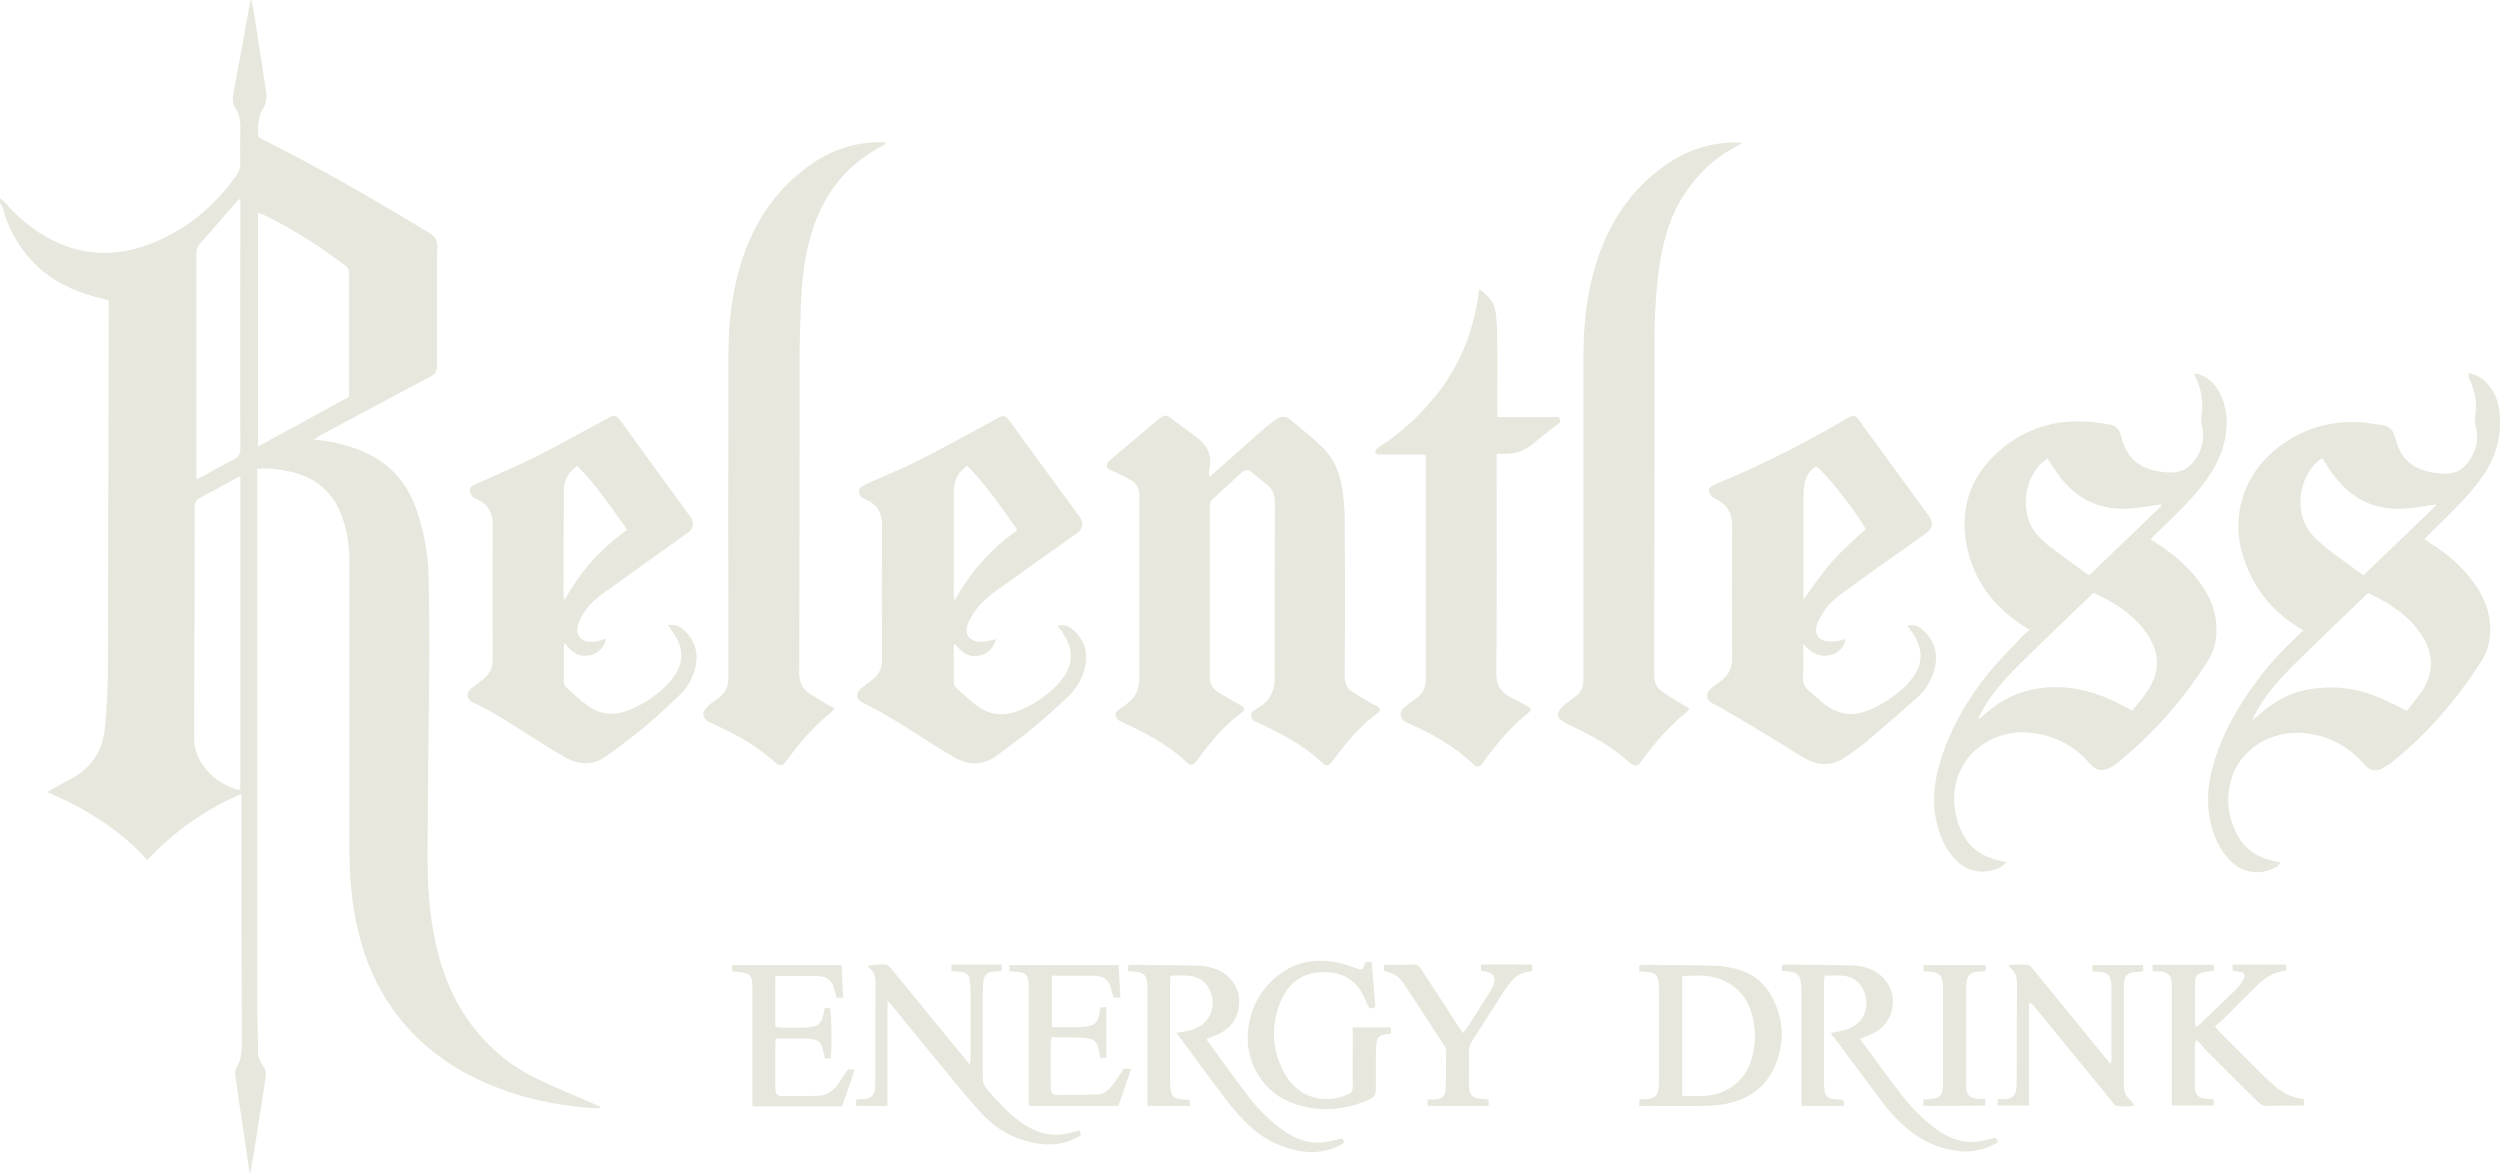 <?xml version="1.0" encoding="utf-8"?>
<!-- Generator: Adobe Illustrator 26.3.1, SVG Export Plug-In . SVG Version: 6.00 Build 0)  -->
<svg version="1.1" id="Layer_1"
	xmlns="http://www.w3.org/2000/svg"
	xmlns:xlink="http://www.w3.org/1999/xlink" x="0px" y="0px" viewBox="0 0 875.8 410.9" style="enable-background:new 0 0 875.8 410.9;" xml:space="preserve">
	<style type="text/css">
	.st0{fill:#e7e7dd;}
	</style>
	<g>
		<path class="st0" d="M0,69.4c0.6,0.5,1.2,1,1.8,1.6c4.7,5.4,10.1,9.9,16.5,13.1c10.8,5.5,22.1,5.8,33.4,1.7
		C64.7,81,75,72.6,82.9,61.3c0.9-1.3,1.4-2.7,1.3-4.3c-0.1-3.9-0.1-7.9,0-11.8c0.1-2.6-0.3-5-1.7-7.3c-1-1.5-1.1-3.1-0.8-4.9
		c2-10.7,4-21.4,5.9-32.2c0-0.2,0.1-0.5,0.5-0.8c0.3,1.6,0.6,3.1,0.9,4.7c1.5,9.6,3,19.1,4.4,28.7c0.1,1-0.3,2-0.5,3.1
		c0,0.2-0.2,0.5-0.3,0.7c-2.2,3.3-2.4,6.9-2.1,10.8c0.5,0.3,1.2,0.7,1.8,1c18.9,9.5,37.3,20,55.4,31c1.8,1.1,4.1,2.1,5,3.8
		c0.9,1.6,0.4,4,0.4,6c0,12.8-0.1,25.6,0,38.4c0,2-0.7,2.9-2.3,3.7c-12.7,6.7-25.3,13.5-38,20.3c-0.9,0.5-1.7,1-2.9,1.7
		c3,0.5,5.5,0.7,8,1.3c3.2,0.8,6.5,1.7,9.6,3.1c9.3,4.1,15.4,11.1,18.6,20.8c2.3,6.9,3.7,14,4,21.2c0.3,9.4,0.3,18.9,0.3,28.3
		c0,10.7-0.2,21.3-0.3,32c-0.1,13.2-0.3,26.4-0.3,39.6c0,10.1,0.6,20.2,2.8,30.1c2.8,12.8,8,24.4,17.1,34.1
		c5.5,5.9,11.9,10.5,19.2,13.9c6.2,2.9,12.6,5.6,18.9,8.3c0.8,0.4,1.6,0.7,2.8,1.2c-1.2,0.6-2.1,0.4-3,0.4
		c-12.9-0.9-25.5-3.6-37.4-8.8c-7.9-3.4-15.1-7.9-21.6-13.6c-12-10.7-19.4-24-23.1-39.5c-2.4-9.8-3.1-19.7-3.1-29.8
		c0-33.4,0-66.8,0-100.2c0-5-0.7-9.8-2.3-14.5c-3-9.1-9.2-14.5-18.5-16.6c-3.7-0.8-7.4-1.3-11.5-0.9c0,1.1,0,2.1,0,3.2
		c0,61.3,0,122.6,0,183.9c0,5.8,0.3,11.6,0.3,17.5c0,1.8,0.9,3.1,1.8,4.5c0.9,1.4,1.1,2.8,0.8,4.4c-1.7,11.1-3.4,22.2-5.3,33.4
		c-0.2-0.6-0.4-1.2-0.5-1.9c-1.6-10.6-3.1-21.3-4.7-31.9c-0.2-1.4-0.1-2.6,0.6-3.8c1.3-2.4,1.6-4.9,1.6-7.6
		c-0.1-28.2-0.1-56.3-0.1-84.5c0-1,0-1.9,0-3.4c-12.8,5.5-23.7,13.2-33,23.2c-9.7-10.8-21.7-18.1-35-23.8c0.7-0.4,1.2-0.8,1.7-1.1
		c2.2-1.2,4.5-2.4,6.7-3.6c7.3-4,11.1-10,11.8-18.3c0.6-6.7,1-13.4,1-20.1c0.1-42.2,0.2-84.4,0.3-126.6c0-0.8,0-1.6,0-2.6
		c-0.9-0.2-1.6-0.4-2.4-0.6c-7.5-1.8-14.5-4.6-20.6-9.5C8.1,89.1,3.4,81.8,1,73c-0.2-0.7-0.7-1.4-1-2.1C0,70.3,0,69.9,0,69.4z
		 M122.3,139c0-6.4,0-12.7,0-18.9c0-8,0-16.1,0-24.1c0-1.1-0.1-2-1.1-2.8C112,86.3,102.4,80,92,75.1c-0.5-0.2-1-0.3-1.6-0.5
		c0,27.3,0,54.3,0,81.8C101.2,150.6,111.6,144.8,122.3,139z M84.2,166.7c-4.9,2.7-9.4,5.2-14,7.6c-1.5,0.8-2,1.7-2,3.4
		c0,26.9-0.1,53.8-0.2,80.7c0,3.9,1.2,7.2,3.5,10.3c2.9,3.8,6.7,6.3,11.1,7.8c0.5,0.2,1,0.1,1.6,0.2
		C84.2,240.1,84.2,203.6,84.2,166.7z M68.9,167.9c1-0.5,1.7-0.8,2.4-1.2c3.5-1.9,6.8-3.9,10.4-5.6c1.9-0.9,2.5-2.1,2.5-4.2
		c-0.1-28.2,0-56.4,0-84.6c0-0.8,0-1.6,0-2.7c-0.6,0.4-0.9,0.6-1.1,0.8c-4.4,5.1-8.8,10.2-13.2,15.2c-1,1.1-1.1,2.3-1.1,3.6
		c0,25.3,0,50.7,0,76C68.7,166.1,68.8,166.9,68.9,167.9z"/>
		<path class="st0" d="M702.9,302c-1.8,2.3-4.2,2.8-6.6,3.2c-4.2,0.6-7.8-0.7-10.8-3.6c-3.8-3.7-5.8-8.3-7-13.3
		c-1.8-7.4-0.9-14.7,1.3-21.8c3.5-11.4,9.4-21.5,16.8-30.7c3.8-4.6,8.1-8.8,12.2-13.2c0.6-0.6,1.3-1.2,2.2-1.9
		c-1-0.7-1.7-1.1-2.3-1.5c-10.5-6.8-17.5-16.2-19.8-28.5c-2.6-14.1,2.3-25.7,13.6-34.5c9.1-7,19.5-9.5,30.8-8.3
		c1.9,0.2,3.7,0.5,5.6,0.8c2.1,0.3,3.4,1.5,4,3.5c0.1,0.5,0.3,0.9,0.4,1.4c1.9,7.3,6.8,10.9,14.1,11.7c0.2,0,0.5,0,0.7,0.1
		c4.1,0.5,7.7-0.2,10.4-3.7c2.9-3.8,4-8,2.9-12.7c-0.2-1-0.4-2.1-0.2-3.1c0.8-4.9,0-9.5-2.1-13.9c-0.1-0.3-0.3-0.6-0.5-1.2
		c0.9,0.2,1.5,0.2,2,0.4c3.8,1.4,6.2,4.2,7.7,7.9c2.3,5.7,2.2,11.5,0.5,17.4c-1.4,4.8-3.9,9-6.9,13c-4.6,6-10.1,11.2-15.5,16.4
		c-0.9,0.9-1.9,1.8-3,3c0.8,0.5,1.5,1,2.2,1.5c5.8,3.7,11,8.1,15,13.6c2.9,4,5.1,8.4,5.7,13.4c0.6,5.2-0.2,10.2-3.1,14.6
		c-8.8,13.5-19.2,25.6-31.9,35.6c-0.4,0.3-0.8,0.6-1.2,0.9c-3.3,2.1-5.9,1.5-8.1-1.1c-4.6-5.4-10.4-8.7-17.3-10.2
		c-6.7-1.4-13.1-0.6-19,2.9c-7.8,4.6-12.8,13.8-10.6,24.8c0.4,1.9,0.9,3.8,1.7,5.6c2.4,5.8,6.8,9.3,12.9,10.8
		C700.7,301.6,701.7,301.8,702.9,302z M733.5,207.7c-0.4,0.3-0.7,0.5-1,0.8c-8.6,8.3-17.2,16.4-25.6,24.8c-5.1,5.1-9.9,10.5-13.2,17
		c-0.3,0.5-0.5,1.1-0.7,1.6c0.8-0.4,1.4-0.8,1.9-1.3c7.2-6.7,15.6-9.9,25.5-9.9c7.9,0.1,15.2,2.3,22.1,5.9c1.4,0.7,2.9,1.5,4.4,2.3
		c2.6-2.9,5-5.8,6.8-9.2c2.3-4.4,2.6-9,0.7-13.5c-0.9-2.1-2.1-4.1-3.5-5.9C746.3,214.6,740.2,210.8,733.5,207.7z M757.2,177.2
		c-0.1-0.2-0.1-0.3-0.2-0.5c-3,0.4-6,0.9-9,1.3c-5.9,0.7-11.6,0-17-2.8c-5.1-2.7-8.7-6.8-11.8-11.6c-0.6-1-1.2-1.9-1.9-3
		c-0.5,0.3-0.8,0.5-1.1,0.8c-7.2,5.5-9.3,19.2-1.9,26.6c1.3,1.3,2.7,2.7,4.2,3.8c3.8,2.9,7.8,5.8,11.7,8.6c0.5,0.4,1.1,0.7,1.7,1.1
		C740.5,193.3,748.9,185.2,757.2,177.2z"/>
		<path class="st0" d="M864.7,130.7c3.1,0.5,5.3,2,7.1,4.2c2.3,2.7,3.4,5.9,3.8,9.4c1.1,9.5-1.9,17.7-7.8,25.2
		c-4.6,5.8-9.9,10.9-15.2,16.1c-1,1-2.1,2.1-3.3,3.3c0.8,0.5,1.6,1.1,2.4,1.6c5.9,3.7,11.1,8.2,15.1,13.9c2.8,3.9,4.8,8.2,5.4,13.1
		c0.6,5.3-0.3,10.3-3.3,14.8c-8.6,13.1-18.6,24.8-30.8,34.6c-1.2,1-2.5,1.8-3.9,2.5c-2.1,0.9-4,0.4-5.6-1.2
		c-0.3-0.3-0.5-0.6-0.8-0.9c-5.6-6.3-12.7-9.8-21-10.5c-10.7-0.9-22.8,5.2-25.6,18c-1.4,6.4-0.3,12.6,2.9,18.3
		c2.5,4.4,6.5,7,11.4,8.3c1,0.3,2.1,0.4,3.3,0.7c-0.4,1.3-1.5,1.7-2.5,2.2c-5.1,2.3-10.5,1.4-14.6-2.4c-3.4-3.2-5.4-7.2-6.7-11.6
		c-2.2-7.3-1.8-14.6,0.2-21.8c3.1-11.3,8.9-21.3,15.9-30.6c4.1-5.5,8.8-10.4,13.7-15.1c0.6-0.6,1.2-1.1,2.1-1.9
		c-0.9-0.6-1.6-1-2.3-1.5c-9.5-6-15.9-14.6-19-25.2c-4-13.6,0.3-28.1,12.5-37.5c9.1-7,19.4-9.7,30.7-8.6c1.9,0.2,3.7,0.6,5.6,0.8
		c2.4,0.3,3.9,1.5,4.5,3.9c0.1,0.4,0.3,0.8,0.4,1.2c1.8,7.2,6.7,10.8,13.9,11.7c0.3,0,0.7,0,1,0.1c4.1,0.5,7.7-0.2,10.3-3.7
		c2.9-3.8,4-8,2.8-12.7c-0.2-0.9-0.4-1.9-0.3-2.9c0.9-5,0.1-9.8-2.2-14.3C864.9,131.5,864.9,131.3,864.7,130.7z M843.2,249
		c1.8-2.3,3.7-4.6,5.3-7c4.3-6.5,4.1-13.1-0.2-19.6c-4.6-6.9-11.3-11.2-18.6-14.6c-0.4,0.2-0.6,0.3-0.7,0.5
		c-8.8,8.5-17.7,16.9-26.3,25.5c-5,5-9.7,10.5-13,16.9c-0.2,0.4-0.3,0.9-0.7,1.8c1.2-1.1,2-1.8,2.8-2.5c4.7-4,9.8-7.1,15.9-8.3
		c8.4-1.6,16.7-1,24.6,2.2C835.9,245.3,839.3,247.1,843.2,249z M813.5,160.5c-0.4,0.3-0.7,0.5-1,0.7c-7.3,5.6-9.5,19.4-1.7,27
		c1.2,1.2,2.5,2.4,3.8,3.5c3,2.4,6.2,4.6,9.3,6.9c1.3,1,2.6,1.9,4.1,2.9c8.5-8.2,17-16.3,25.4-24.4c-0.1-0.1-0.2-0.3-0.2-0.4
		c-1.7,0.3-3.3,0.5-5,0.8c-4.9,0.8-9.8,1.2-14.7,0c-6.8-1.6-12-5.6-16-11.1C816.1,164.6,814.9,162.6,813.5,160.5z"/>
		<path class="st0" d="M423.6,167.1c1.1-0.9,1.8-1.5,2.4-2c5.4-4.8,10.8-9.6,16.2-14.4c1.6-1.4,3.3-2.7,5.1-3.9
		c1.6-1.1,3.2-1.1,4.7,0.2c3.8,3.2,7.7,6.2,11.2,9.6c4.6,4.5,6.6,10.3,7.3,16.6c0.4,3.2,0.6,6.4,0.6,9.6c0.1,18.1,0.1,36.1,0,54.2
		c0,2.4,0.7,4.2,2.7,5.4c2.3,1.5,4.8,2.9,7.2,4.3c0.6,0.3,1.2,0.5,1.7,0.9c0.9,0.6,0.9,1.2,0.2,2c-0.1,0.1-0.3,0.2-0.4,0.3
		c-6.2,4.5-10.9,10.4-15.5,16.4c-0.2,0.3-0.5,0.7-0.7,1c-0.9,1-1.6,1.1-2.7,0.3c-0.1,0-0.1-0.1-0.2-0.2
		c-6.5-6.2-14.3-10.3-22.4-14.1c-1.2-0.5-2.6-0.9-2.7-2.5c-0.1-1.7,1.3-2.1,2.4-2.8c1.9-1.2,3.7-2.6,4.6-4.7
		c0.7-1.5,1.2-3.1,1.2-4.7c0.1-20.9,0-41.9,0.1-62.8c0-2.2-0.6-4.1-2.2-5.5c-2-1.8-4.2-3.4-6.3-5.1c-1-0.8-2.1-0.7-3.1,0.3
		c-3.4,3.2-6.9,6.3-10.3,9.5c-0.5,0.4-0.7,1.2-0.9,1.9c-0.1,0.4,0,0.8,0,1.2c0,19.6,0,39.2,0,58.8c0,2.4,0.8,4.2,2.7,5.4
		c2.6,1.7,5.3,3.2,8,4.7c1.7,1,1.9,1.6,0.3,2.8c-6,4.4-10.6,10-15,15.9c-0.3,0.5-0.7,0.9-1,1.4c-0.9,1-1.6,1.1-2.7,0.3
		c-0.7-0.6-1.3-1.2-2-1.8c-5.6-4.9-12.1-8.4-18.8-11.6c-1-0.5-2.1-0.9-3.1-1.5c-1.8-1-1.9-2.7-0.3-3.9c1-0.8,2.2-1.4,3.2-2.3
		c2.7-2.1,4-4.9,4-8.3c0-21.5,0-43,0-64.5c0-2.4-0.9-4.2-2.9-5.3c-1.8-1.1-3.8-1.9-5.7-2.9c-0.7-0.3-1.4-0.5-2-0.9
		c-0.9-0.6-1-1.5-0.4-2.4c0.3-0.5,0.8-0.8,1.2-1.2c5.5-4.6,10.9-9.2,16.4-13.8c2.2-1.8,2.7-1.9,4.9-0.2c2.8,2.1,5.6,4.2,8.5,6.3
		c3.3,2.5,5.3,5.5,4.8,9.9C423.4,164.3,423.5,165.5,423.6,167.1z"/>
		<path class="st0" d="M591.9,248.2c-0.6,0.7-0.9,1.2-1.4,1.6c-5.8,4.6-10.6,10.2-15,16.2c-0.3,0.4-0.6,0.8-0.9,1.2
		c-1.1,1.2-1.8,1.3-3.2,0.4c-0.1-0.1-0.3-0.2-0.4-0.3c-6.3-5.9-13.9-9.9-21.6-13.5c-0.1,0-0.2-0.1-0.2-0.1c-4.3-2-4.5-4.2-0.7-7.2
		c1-0.8,2-1.5,3-2.2c2.2-1.5,3.3-3.6,3.2-6.3c0-0.7,0-1.5,0-2.2c0-36.9,0-73.9,0-110.8c0-11.4,1.2-22.6,4.7-33.5
		c4.4-13.7,12-25.1,23.8-33.5c7.4-5.3,15.6-8,24.6-8.1c0.6,0,1.3,0.1,2.5,0.2c-1,0.6-1.5,0.9-2,1.2c-7.5,3.8-13.3,9.4-18,16.4
		c-5,7.4-7.4,15.6-8.8,24.3c-1.4,9.3-1.9,18.6-1.9,28c0,38.8,0,77.6-0.1,116.4c0,2.6,0.8,4.5,2.8,5.9c2.3,1.6,4.8,3.1,7.3,4.6
		C590.1,247.2,590.9,247.6,591.9,248.2z"/>
		<path class="st0" d="M292.4,248.1c-0.6,0.7-0.9,1.2-1.3,1.5c-5.9,4.7-10.7,10.3-15.2,16.4c-0.3,0.4-0.6,0.8-0.9,1.2
		c-0.9,1-1.6,1.1-2.8,0.4c-0.3-0.2-0.5-0.4-0.8-0.6c-6-5.6-13.2-9.5-20.5-12.9c-0.7-0.4-1.5-0.7-2.2-1c-2.7-1.4-3.1-3.5-0.8-5.6
		c1-1,2.1-1.8,3.3-2.6c2.9-1.8,4-4.4,4-7.9c-0.1-37.8-0.1-75.5,0-113.3c0-11.9,1.5-23.6,5.5-34.8c4.5-12.7,12-23.2,23.1-31.1
		c7.4-5.3,15.7-8,24.9-8c0.5,0,0.9,0.1,1.9,0.2c-0.6,0.5-0.8,0.7-1.1,0.9c-14.1,7.2-22.3,18.9-26.1,34c-1.8,7-2.5,14.2-2.8,21.4
		c-0.3,7.2-0.5,14.4-0.5,21.7c0,35.9,0,71.9-0.1,107.8c0,3.2,1.1,5.4,3.5,7.1c2.1,1.4,4.3,2.7,6.5,4
		C290.6,247.2,291.3,247.6,292.4,248.1z"/>
		<path class="st0" d="M349,223.9c-1,3-2.6,5-5.5,5.7c-3.5,0.8-5.7-0.1-9.2-4.2c-0.1,0.7-0.2,1.2-0.2,1.7c0,3.8,0,7.6,0,11.3
		c0,1.1,0.2,2,1.1,2.8c2.4,2,4.6,4.2,7.1,6.1c4.4,3.2,9.2,3.7,14.2,1.8c5.4-2.1,10-5.2,14-9.3c0.9-0.9,1.6-1.9,2.3-2.9
		c3-4.5,3.1-9.2,0.3-13.9c-0.7-1.2-1.6-2.4-2.6-3.8c2.3-0.6,4,0.2,5.5,1.5c4.1,3.6,5.3,8.2,4,13.4c-1,4-3.1,7.4-6.1,10.2
		c-3.7,3.4-7.3,6.9-11.2,10c-4.3,3.6-8.8,6.9-13.2,10.2c-4.9,3.7-10,3.8-15.2,0.8c-4-2.3-7.9-4.7-11.7-7.2
		c-6.6-4.2-13.1-8.5-20.2-11.8c-2.5-1.2-2.8-3.5-0.7-5.2c1.2-1,2.5-1.9,3.7-2.8c2.5-1.8,3.6-4.2,3.6-7.4c-0.1-15.7-0.1-31.4,0-47
		c0-4.3-1.8-7.2-5.6-8.9c-0.4-0.2-0.8-0.3-1.1-0.5c-2-1.4-1.8-3.6,0.4-4.6c6.4-2.9,13-5.5,19.3-8.7c9.1-4.6,18.1-9.6,27.1-14.5
		c2.5-1.4,3-1.3,4.7,0.9c7.8,10.8,15.6,21.5,23.5,32.2c0.4,0.6,0.9,1.2,1.3,1.8c1,1.8,0.7,3.5-0.9,4.9c-0.4,0.4-0.9,0.7-1.4,1
		c-9,6.4-18.1,12.8-27.1,19.3c-2.1,1.5-4.2,3.2-5.9,5.1c-1.7,1.9-3.1,4.1-4.1,6.3c-1.7,3.8,0.4,6.8,4.6,6.6
		C345.5,224.8,347.1,224.3,349,223.9z M338.9,163.2c-0.6,0.4-1.1,0.7-1.4,1c-2.6,2.3-3.4,5.3-3.4,8.7c0,11.9,0,23.8,0,35.7
		c0,0.4,0.1,0.8,0.3,1.8c5.6-10.2,12.9-18.2,22-24.7C350.9,177.8,345.6,170.1,338.9,163.2z"/>
		<path class="st0" d="M212.4,223.7c-0.9,3.3-2.8,5.3-5.9,5.9c-3.8,0.7-6.5-1.1-8.7-4.5c-0.1,0.9-0.3,1.4-0.3,1.9c0,3.8,0,7.6,0,11.3
		c0,1.2,0.3,2.1,1.2,2.8c2.4,2.1,4.7,4.4,7.3,6.2c4.3,3.1,9.1,3.5,14,1.6c4.8-1.9,9-4.6,12.8-8.1c1.3-1.2,2.5-2.6,3.5-4.1
		c3-4.4,3.2-9,0.4-13.7c-0.8-1.3-1.7-2.6-2.7-4c2.4-0.5,4.2,0.4,5.7,1.8c3.6,3.4,5,7.6,4,12.5c-0.8,3.9-2.6,7.3-5.4,10
		c-4,3.8-8,7.6-12.2,11.1c-4.2,3.5-8.7,6.8-13.1,10.1c-4.9,3.7-10,3.7-15.2,0.7c-3.6-2-7-4.2-10.5-6.4c-7-4.5-13.9-9.1-21.4-12.6
		c-2.6-1.2-2.8-3.4-0.6-5.2c1.3-1,2.6-2,3.9-3c2.3-1.8,3.4-4,3.4-7c-0.1-15.8-0.1-31.7,0-47.5c0-4.2-1.8-6.8-5.4-8.6
		c-0.4-0.2-0.8-0.3-1.1-0.5c-1-0.6-1.4-1.5-1.5-2.7c0-1.2,0.9-1.6,1.8-2c7.3-3.3,14.6-6.3,21.7-9.9c8.2-4.1,16.2-8.7,24.3-13
		c0.2-0.1,0.4-0.2,0.6-0.4c2.2-1.2,2.8-1.1,4.3,0.9c3,4.1,6,8.2,9,12.4c4.8,6.6,9.7,13.3,14.5,19.9c0.4,0.6,0.9,1.2,1.3,1.8
		c1.1,1.9,0.8,3.7-0.9,5.1c-0.5,0.4-1.1,0.7-1.6,1.1c-9.5,6.8-19.1,13.6-28.6,20.5c-3.3,2.4-6.1,5.2-7.8,9c-0.1,0.2-0.2,0.4-0.3,0.7
		c-1.9,4.4,0.5,7.6,5.3,7C209.4,224.7,210.7,224.2,212.4,223.7z M202.2,163.2c-3.3,2.3-4.7,5.2-4.7,8.8c0,12.2-0.1,24.4-0.1,36.6
		c0,0.4,0.2,0.8,0.4,1.6c5.5-10.1,12.8-18.1,21.9-24.6C214.2,177.7,208.9,170,202.2,163.2z"/>
		<path class="st0" d="M646.6,223.9c-0.6,2.7-2.2,4.6-4.8,5.4c-4.2,1.3-7.3-0.5-10.1-3.8c0,0.6,0,1.2,0,1.8c0,3.2,0.2,6.4-0.1,9.6
		c-0.1,2.3,0.5,3.9,2.3,5.3c2,1.6,3.8,3.4,5.8,4.9c4.4,3.2,9.3,3.9,14.4,1.9c5-1.9,9.3-4.9,13.2-8.4c0.8-0.8,1.6-1.7,2.3-2.6
		c4.1-5.3,4.3-10.5,0.5-16.1c-0.6-0.9-1.2-1.7-1.9-2.7c2.3-0.6,4.1,0.2,5.5,1.6c4.2,3.8,5.4,8.4,3.9,13.9c-1.1,3.8-3,7.1-6,9.7
		c-5.6,5-11.2,9.9-16.9,14.7c-2.4,2.1-5.1,3.9-7.7,5.8c-4.8,3.5-9.8,3.6-14.8,0.7c-4.2-2.4-8.2-5.1-12.4-7.6
		c-5.8-3.5-11.7-7-17.5-10.4c-0.8-0.5-1.6-0.8-2.4-1.2c-2.2-1.2-2.5-3.4-0.7-5c1.1-1,2.3-1.8,3.5-2.7c2.8-2,4.1-4.6,4.1-8.2
		c-0.1-15.4-0.1-30.9,0-46.3c0-4.5-1.8-7.5-5.8-9.4c-0.8-0.4-1.6-1.1-2-1.9c-0.7-1.2-0.2-2.2,1-2.8c1.2-0.6,2.6-1.1,3.8-1.7
		c14.7-6.2,29-13.4,42.8-21.6c0.4-0.2,0.7-0.4,1.1-0.6c1.5-0.8,2.3-0.7,3.4,0.7c0.7,0.8,1.2,1.7,1.8,2.6
		c7.4,10.1,14.8,20.3,22.2,30.4c0.4,0.5,0.8,1,1.1,1.6c1,1.9,0.7,3.6-1,5c-0.6,0.5-1.4,0.9-2,1.4c-9,6.4-18.1,12.8-27,19.3
		c-2.8,2-5.5,4.2-7.4,7.2c-0.8,1.3-1.6,2.7-2.2,4.1c-1.3,3.6,0.6,6.3,4.5,6.2C643,224.9,644.6,224.3,646.6,223.9z M653.6,185.3
		c-3.4-6.2-14.4-20.1-17.4-21.9c-2.2,1.4-3.5,3.4-4,5.9c-0.3,1.5-0.4,3.1-0.4,4.6c0,11.3,0,22.6,0,34c0,0.6,0,1.2,0,2.1
		c3.4-4.6,6.3-9.1,9.9-13.1C645.2,192.8,649.5,189.2,653.6,185.3z"/>
		<path class="st0" d="M524.3,159c0,1.3,0,2.2,0,3.1c0,24.7,0.1,49.4-0.1,74.1c0,3.4,1.2,5.7,3.9,7.4c2.2,1.3,4.5,2.4,6.7,3.6
		c1.7,0.9,1.9,1.5,0.3,2.8c-5.8,4.6-10.5,10.2-14.8,16.1c-0.4,0.5-0.7,1.1-1.2,1.6c-0.9,1-1.8,1.1-2.8,0.2
		c-6.8-6.6-15-11.1-23.6-14.8c-2.3-1-2.7-3.6-0.9-5.1c1.2-1.1,2.5-2.1,3.9-3c2.7-1.8,3.8-4.1,3.8-7.5c-0.1-25.1,0-50.2,0-75.3
		c0-0.9,0-1.8,0-2.8c-0.8-0.1-1.4-0.2-2-0.2c-4.1,0-8.2,0-12.3,0c-0.4,0-0.8,0-1.2,0c-0.9,0-2.1,0.2-2.2-1c0-0.5,0.8-1.3,1.4-1.7
		c7.7-4.8,14.1-10.9,19.8-17.9c8.5-10.6,13.3-22.7,15-36.1c0-0.3,0.1-0.6,0.2-1.2c3,2,5.2,4.5,5.7,7.8c0.5,3.1,0.6,6.4,0.6,9.5
		c0.1,8.6,0,17.2,0,25.8c0,0.5,0.1,0.9,0.2,1.7c1,0,1.8,0,2.7,0c5.5,0,11,0,16.5,0c0.9,0,2.2-0.4,2.6,0.8c0.5,1.2-0.8,1.7-1.5,2.2
		c-2.6,2.1-5.3,4.1-7.9,6.3c-2.9,2.5-6.2,3.6-9.9,3.6C526.2,159,525.4,159,524.3,159z"/>
		<path class="st0" d="M641.3,361.9c2.2-0.5,4.2-0.7,6-1.4c5.1-1.8,7.5-6.6,6.2-11.8c-1-3.9-3.9-6.6-8-6.9c-2-0.2-4.1,0-6.3,0
		c-0.1,0.8-0.2,1.5-0.2,2.2c0,11.7,0,23.5,0,35.2c0,5.1,0.7,5.8,5.8,6c0.2,0,0.5,0.1,0.9,0.1c0.1,0.3,0.2,0.7,0.3,1.1
		c0,0.3-0.1,0.6-0.1,1c-4.9,0-9.7,0-14.8,0c0-1,0-2,0-3c0-12.2,0-24.4,0-36.7c0-1.3-0.1-2.6-0.3-3.9c-0.3-2.1-1-2.9-3.1-3.3
		c-1.1-0.2-2.3-0.3-3.5-0.4c0-0.7,0-1.3,0-2c0.4-0.1,0.7-0.2,1-0.2c7.9,0.1,15.8,0.1,23.6,0.3c1.9,0,3.8,0.4,5.5,1
		c5,1.6,8.5,6,8.8,10.7c0.3,5.5-2.3,9.9-7.3,12.3c-1.3,0.6-2.7,1.1-4.2,1.7c0.8,1.1,1.4,2,2.1,2.9c3.9,5.3,7.7,10.6,11.7,15.8
		c3.6,4.7,7.6,9,12.4,12.6c4.1,3.1,8.7,5.1,13.9,4.8c2.4-0.1,4.8-0.9,7.5-1.4c0.1,0.2,0.4,0.8,0.8,1.5c-4.2,2.5-8.5,3.6-13.2,3.2
		c-8.6-0.8-15.6-4.6-21.6-10.6c-1.9-1.9-3.8-3.9-5.4-6.1c-5.9-7.8-11.7-15.7-17.5-23.5C641.9,362.9,641.6,362.4,641.3,361.9z"/>
		<path class="st0" d="M470.3,398.8c0.1,0.3,0.4,0.8,0.6,1.4c-0.3,0.2-0.4,0.4-0.6,0.5c-6.4,3.7-13,3.5-19.8,1.3
		c-5.1-1.6-9.5-4.4-13.3-8.1c-2.4-2.3-4.7-4.8-6.8-7.5c-5.7-7.5-11.3-15.1-16.9-22.7c-0.4-0.6-0.8-1.2-1.3-1.9
		c1.9-0.3,3.6-0.5,5.2-1c5.8-1.7,8.7-7,6.9-12.7c-1.2-3.8-3.9-5.8-7.7-6.3c-2.1-0.2-4.2,0-6.5,0c-0.1,0.8-0.2,1.5-0.2,2.2
		c0,11.7,0,23.3,0,35c0,1,0,2,0.2,2.9c0.4,2.1,1.3,2.9,3.5,3.2c1,0.1,1.9,0.1,3.1,0.2c0.1,0.7,0.1,1.3,0.2,2.1c-4.9,0-9.7,0-14.9,0
		c0-0.9,0-1.8,0-2.6c0-12.1,0-24.1,0-36.2c0-1.6,0-3.1-0.2-4.7c-0.3-2.2-1.1-3-3.3-3.4c-1-0.2-2.1-0.2-3.3-0.3c0-0.7,0-1.3,0-2
		c0.4-0.1,0.8-0.2,1.2-0.2c7.8,0.1,15.6,0.1,23.4,0.3c1.9,0,3.8,0.4,5.5,1c5.1,1.6,8.5,5.9,8.8,10.7c0.3,5.6-2.3,10-7.5,12.4
		c-1.3,0.6-2.6,1-3.9,1.6c0.2,0.3,0.2,0.6,0.4,0.8c4.7,6.3,9.2,12.8,14,19c3.1,4.1,6.7,7.8,10.8,11c4.3,3.4,9.1,5.7,14.7,5.5
		C465.1,400.1,467.5,399.4,470.3,398.8z"/>
		<path class="st0" d="M378.1,396c0.2,0.5,0.4,1,0.6,1.6c-0.3,0.2-0.5,0.5-0.8,0.6c-6.1,3.4-12.4,3.3-18.8,1.4
		c-5.9-1.7-11-4.9-15.1-9.4c-4.2-4.6-8.2-9.4-12.1-14.2c-6.4-7.7-12.7-15.5-19-23.2c-0.5-0.6-1-1.2-2-2.2c0,12.6,0,24.6,0,36.8
		c-3.8,0-7.3,0-11,0c0-0.7,0-1.3,0-2c0.2-0.1,0.4-0.3,0.6-0.3c0.8-0.1,1.6,0,2.5-0.1c2.1-0.2,3.2-1.3,3.5-3.5
		c0.1-1.1,0.1-2.1,0.1-3.2c0-11.2,0-22.5,0.1-33.7c0-2.2-0.3-4-2.1-5.4c-0.2-0.2-0.4-0.5-0.6-0.8c1.1-0.4,6-0.8,6.7-0.4
		c0.7,0.5,1.4,1.1,1.9,1.8c6.7,8.2,13.4,16.4,20.1,24.6c2.2,2.7,4.5,5.4,7,8.5c0.1-1,0.3-1.5,0.3-2c0-8,0-15.9,0-23.9
		c0-1.2-0.2-2.4-0.3-3.7c-0.2-1.7-1.2-2.6-2.9-2.8c-1.1-0.2-2.3-0.2-3.5-0.3c0-0.7,0-1.3,0-2.3c5.8,0,11.6,0,17.6,0
		c0,0.8,0.1,1.5,0.1,2.3c-1.2,0.1-2.1,0.1-3.1,0.2c-2.3,0.3-3.1,1.2-3.4,3.5c-0.1,1.1-0.2,2.1-0.2,3.2c0,10.2,0,20.3,0,30.5
		c0,1.5,0.4,2.6,1.3,3.8c3.5,4.1,7.2,8.1,11.5,11.4c4.6,3.4,9.6,5.3,15.4,4.6C374.2,397.1,376,396.5,378.1,396z"/>
		<path class="st0" d="M574.3,387.5c0-0.9,0-1.6,0-2.5c1.1,0,2,0.1,3,0c2.3-0.2,3.4-1.3,3.7-3.5c0.1-1.4,0.2-2.8,0.2-4.2
		c0-9.7,0-19.4,0-29c0-1.4-0.1-2.8-0.2-4.2c-0.2-2.4-1.2-3.3-3.6-3.6c-1-0.1-1.9-0.1-3.1-0.2c0-0.7-0.1-1.3-0.1-2
		c0.5-0.1,0.9-0.3,1.3-0.3c8.5,0.1,17.1,0.1,25.6,0.3c2.4,0.1,4.7,0.6,7,1.1c5.5,1.4,9.8,4.6,12.5,9.6c4.6,8.4,4.8,17.1,0.6,25.7
		c-3.6,7.3-9.9,10.9-17.7,12.2c-2.3,0.4-4.7,0.5-7.1,0.5c-6.5,0.1-13,0-19.4,0C576.2,387.5,575.4,387.5,574.3,387.5z M589.3,341.9
		c0,14.1,0,27.9,0,42c2.9,0,5.6,0.2,8.2,0c8.3-0.7,14.4-5.9,16.4-13.9c1.1-4.4,1.2-8.8,0.2-13.2c-1.6-7.2-5.8-12.2-13.1-14.3
		C597.3,341.4,593.4,341.8,589.3,341.9z"/>
		<path class="st0" d="M754.1,340.2c0-0.8,0-1.4,0-2.2c7.1,0,14.2,0,21.2,0c0.1,0.2,0.3,0.5,0.3,0.7c0,0.5,0,0.9-0.1,1.4
		c-1.3,0.2-2.4,0.2-3.5,0.5c-2.1,0.5-2.9,1.2-3,3.3c-0.1,5.2,0,10.5,0,15.9c0.4-0.2,0.8-0.3,1.1-0.5c4.5-4.2,8.9-8.5,13.3-12.8
		c1-1,1.8-2.1,2.5-3.3c0.9-1.6,0.4-2.5-1.3-2.8c-0.7-0.1-1.5-0.2-2.4-0.3c0-0.7-0.1-1.3-0.1-2.2c6.3,0,12.5,0,18.7,0
		c0.1,0.7,0.1,1.3,0.2,1.8c-0.3,0.2-0.4,0.4-0.5,0.4c-4.2,0.4-7.3,2.7-10.2,5.5c-3.9,3.8-7.8,7.8-11.7,11.7
		c-0.8,0.8-1.7,1.5-2.7,2.3c0.7,0.8,1.1,1.3,1.5,1.7c5.3,5.3,10.7,10.7,16,16c1,1,2.1,2,3.3,3c3.4,2.9,5.4,3.8,10.4,4.8
		c0,0.6,0.1,1.2,0.2,1.9c-0.4,0.1-0.7,0.3-1,0.3c-4.2,0-8.4,0-12.6,0.1c-1.3,0-1.9-0.7-2.7-1.4c-5.9-5.8-11.8-11.7-17.6-17.5
		c-1.3-1.3-2.4-2.7-3.9-4.3c-0.4,0.9-0.6,1.3-0.6,1.6c0,4.8,0,9.7,0,14.5c0,2.8,0.6,4.5,4.9,4.7c0.5,0,1,0,1.6,0
		c0.1,0.8,0.1,1.5,0.2,2.3c-5,0-9.8,0-14.8,0c0-1,0-1.9,0-2.8c0-12.4,0-24.8,0-37.2c0-0.9,0-1.8,0-2.7c-0.1-2.9-1.1-3.9-4-4.3
		C755.9,340.4,755.1,340.3,754.1,340.2z"/>
		<path class="st0" d="M478.4,337c0.6,0,1.2,0,2.1,0c0.5,5.3,0.9,10.6,1.3,15.9c-2.1,0.6-2,0.6-2.8-1.1c-0.7-1.6-1.4-3.3-2.4-4.8
		c-2.4-3.8-5.9-5.8-10.4-6.3c-8.6-0.9-14.7,2.7-17.8,10.7c-3.4,8.8-2.7,17.4,2.1,25.5c4.6,7.7,13.9,10.2,21.9,6.4
		c1.1-0.5,1.5-1.2,1.5-2.5c-0.1-6,0-12,0-18c0-0.9,0-1.8,0-2.9c4.5,0,8.8,0,13.3,0c0.1,0.6,0.1,1.3,0.2,2c-0.4,0.1-0.6,0.3-0.8,0.3
		c-3.5,0.3-4.3,0.9-4.5,4.5c-0.2,3.9-0.1,7.9-0.1,11.8c0,0.4,0,0.8,0,1.2c0,4.5,0,4.6-4.3,6.3c-7.8,3.1-15.9,3.4-23.9,0.8
		c-11.2-3.5-18.1-15-16.5-26.6c1-7.5,4.4-13.7,10.3-18.4c6.7-5.3,14.4-6.3,22.6-4.2c1.7,0.4,3.3,1.1,4.9,1.6c2.2,0.7,2.4,0.5,3-1.7
		C478.2,337.5,478.3,337.3,478.4,337z"/>
		<path class="st0" d="M739.6,372.4c0-0.5,0.1-1.1,0.1-1.6c0-8,0-15.9,0-23.9c0-0.9,0-1.8-0.1-2.7c-0.3-2.5-1.2-3.4-3.7-3.7
		c-0.9-0.1-1.8-0.1-2.9-0.2c0-0.7,0-1.4,0-2.2c5.9,0,11.7,0,17.7,0c0.1,0.7,0.1,1.3,0.2,1.9c-0.3,0.2-0.5,0.3-0.8,0.4
		c-0.9,0.1-1.8,0.1-2.7,0.2c-2.1,0.4-3,1.3-3.3,3.4c-0.1,1.1-0.1,2.1-0.1,3.2c0,10.9,0,21.8,0,32.7c0,2,0.4,3.7,1.9,5.1
		c0.7,0.6,1.2,1.4,1.9,2.3c-2.2,0.5-4.3,0.4-6.4,0.1c-0.6-0.1-1.1-0.9-1.5-1.5c-9-11-18-22-27-33c-0.5-0.7-1.1-1.3-2.1-1.8
		c0,12,0,24,0,36.2c-3.8,0-7.3,0-11,0c0-0.7,0-1.3,0-2.3c1,0,2,0.1,2.9,0c2.2-0.2,3.2-1.1,3.6-3.3c0.2-1.1,0.2-2.3,0.2-3.4
		c0-11.2,0-22.3,0.1-33.5c0-2.2-0.3-4-2.1-5.5c-0.3-0.2-0.5-0.6-0.8-1.1c2.4-0.5,4.6-0.3,6.7-0.2c0.6,0,1.3,0.9,1.8,1.5
		c5.7,6.9,11.3,13.9,17,20.8c3.3,4.1,6.6,8.1,10,12.2C739.2,372.5,739.4,372.5,739.6,372.4z"/>
		<path class="st0" d="M256.5,340.3c0-0.8,0-1.4,0-2.2c12.7,0,25.4,0,38.3,0c0.2,3.8,0.4,7.5,0.6,11.4c-0.9,0-1.6,0-2.3,0
		c-0.4-1.3-0.7-2.6-1.1-3.8c-0.7-2.1-2.1-3.3-4.2-3.6c-0.8-0.1-1.6-0.2-2.4-0.2c-4.1,0-8.2,0-12.3,0c-0.5,0-0.9,0.1-1.5,0.2
		c0,5.9,0,11.7,0,17.6c0.5,0.1,1,0.3,1.5,0.3c3,0,6.1,0,9.1,0c0.7,0,1.5-0.2,2.2-0.3c2.1-0.2,3.3-1.4,3.8-3.3c0.3-1,0.4-2.1,0.7-3.2
		c0.6-0.1,1.2-0.1,1.8-0.2c0.6,0.7,0.8,14,0.3,17.8c-0.6,0-1.2,0-2,0c-0.2-1-0.5-2-0.7-3c-0.4-2.4-1.8-3.6-4.1-3.8
		c-1.5-0.2-3.1-0.2-4.7-0.2c-2.5,0-5,0-7.6,0c-0.1,0.7-0.3,1.1-0.3,1.4c0,5.2,0,10.3,0,15.5c0.1,2.9,0.5,3.3,3.3,3.3
		c3.8,0,7.6-0.1,11.3-0.1c2.9,0,5.2-1.3,7-3.6c1-1.4,2-2.8,2.9-4.3c1-1.6,1-1.6,3.3-1.2c-1.5,4.3-2.9,8.5-4.4,12.8
		c-10.4,0-20.8,0-31.4,0c0-0.9,0-1.8,0-2.7c0-12.1,0-24.3,0-36.4c0-1.4,0-2.8-0.1-4.2c-0.2-2.5-1-3.3-3.5-3.6
		C258.7,340.4,257.7,340.4,256.5,340.3z"/>
		<path class="st0" d="M396.3,374.4c-1.6,4.6-3,8.8-4.5,13c-10.5,0-20.8,0-31.4,0c0-1,0-1.9,0-2.7c0-12.5,0-24.9,0-37.4
		c0-1.2,0-2.5-0.2-3.7c-0.2-1.9-0.9-2.6-2.7-3c-0.6-0.1-1.3-0.2-2-0.2c-0.6-0.1-1.1-0.1-1.9-0.1c0-0.7,0-1.4,0-2.2
		c12.8,0,25.4,0,38.3,0c0.2,3.8,0.4,7.4,0.6,11.3c-0.8,0.1-1.4,0.2-2.1,0.2c-0.2-0.3-0.4-0.5-0.5-0.7c-0.3-1.1-0.6-2.2-0.9-3.3
		c-0.7-2.1-2.1-3.3-4.3-3.6c-0.6-0.1-1.3-0.2-2-0.2c-4.7,0-9.3,0-14.2,0c0,6,0,11.8,0,18c1,0,1.9,0,2.9,0c2.9,0,5.8,0.1,8.6-0.1
		c3.6-0.3,4.7-1.5,5.2-5c0.1-0.6,0.2-1.1,0.3-1.8c0.7,0,1.3-0.1,2.1-0.1c0,6,0,11.9,0,17.8c-0.7,0-1.3,0-2.1,0
		c-0.2-1.1-0.5-2.1-0.7-3.2c-0.4-2.3-1.8-3.5-4-3.7c-1.6-0.2-3.3-0.2-4.9-0.3c-2.4,0-4.9,0-7.5,0c-0.1,0.7-0.2,1.3-0.3,1.8
		c0,4.8,0,9.7,0,14.5c0,0.7,0.1,1.3,0.1,2c0.1,1.2,0.7,1.9,1.9,1.9c4.8,0,9.7,0,14.5-0.2c2.3-0.1,4-1.8,5.4-3.6
		c1.3-1.7,2.4-3.5,3.6-5.4C394.5,374.4,395.2,374.4,396.3,374.4z"/>
		<path class="st0" d="M521.5,385.2c0,0.9,0,1.5,0,2.2c-7.1,0-14.2,0-21.4,0c0-0.7,0-1.4,0-2.2c1,0,2,0,2.9-0.1
		c2.1-0.2,3.4-1.2,3.4-3.2c0.2-4.7,0.2-9.3,0.2-14c0-0.7-0.5-1.4-0.9-2c-4.3-6.7-8.7-13.3-13.1-20c-2.8-4.2-3.1-4.4-7.8-5.8
		c0-0.6,0-1.2,0-1.8c0.2-0.1,0.4-0.3,0.5-0.3c3.4,0,6.9,0,10.3-0.1c1.4,0,1.8,0.9,2.4,1.8c4.2,6.5,8.4,12.9,12.6,19.4
		c0.6,0.9,1.2,1.8,1.9,2.8c0.4-0.5,0.8-0.9,1.1-1.3c2.8-4.3,5.6-8.7,8.3-13.1c0.6-0.9,1.1-1.9,1.4-2.8c0.8-2.2,0-3.6-2.3-4.2
		c-0.6-0.1-1.3-0.2-2.1-0.4c0-0.6-0.1-1.3-0.1-2.2c6-0.1,11.9,0,17.9,0c0.1,0.9,0.1,1.5,0.1,2.1c-0.3,0.1-0.5,0.3-0.8,0.3
		c-3,0.3-5.3,1.7-7,4c-1.2,1.6-2.4,3.4-3.5,5.1c-3.3,5.1-6.5,10.3-9.8,15.3c-0.7,1.1-1.1,2.3-1.1,3.7c0.1,3.8,0,7.5,0,11.3
		c0.1,4.3,1,5.1,5.3,5.3C520.5,385.1,520.9,385.1,521.5,385.2z"/>
		<path class="st0" d="M673.8,387.4c0-0.8,0-1.5,0-2.1c0.3-0.1,0.6-0.2,0.8-0.2c5.3-0.2,6-0.9,6.1-6.3c0-10.8,0-21.5,0-32.3
		c0-0.6,0-1.1-0.1-1.7c-0.2-3.1-1.2-4.1-4.4-4.4c-0.7-0.1-1.5-0.1-2.3-0.1c0-0.7-0.1-1.3-0.1-2.2c7.3,0,14.5,0,21.7,0
		c0.1,0.4,0.2,0.7,0.2,1c0,0.3-0.1,0.6-0.1,1.1c-0.9,0.1-1.8,0.1-2.7,0.2c-2.8,0.3-3.8,1.3-4,4c-0.1,0.7-0.1,1.5-0.1,2.2
		c0,10.8,0,21.7,0,32.5c0,0.5,0.1,1,0,1.5c-0.2,2.8,1.3,4.2,4.4,4.4c0.7,0,1.5,0,2.3,0c0,0.9,0,1.6,0,2.3
		C688.3,387.4,681.2,387.4,673.8,387.4z"/>
	</g>
</svg>
